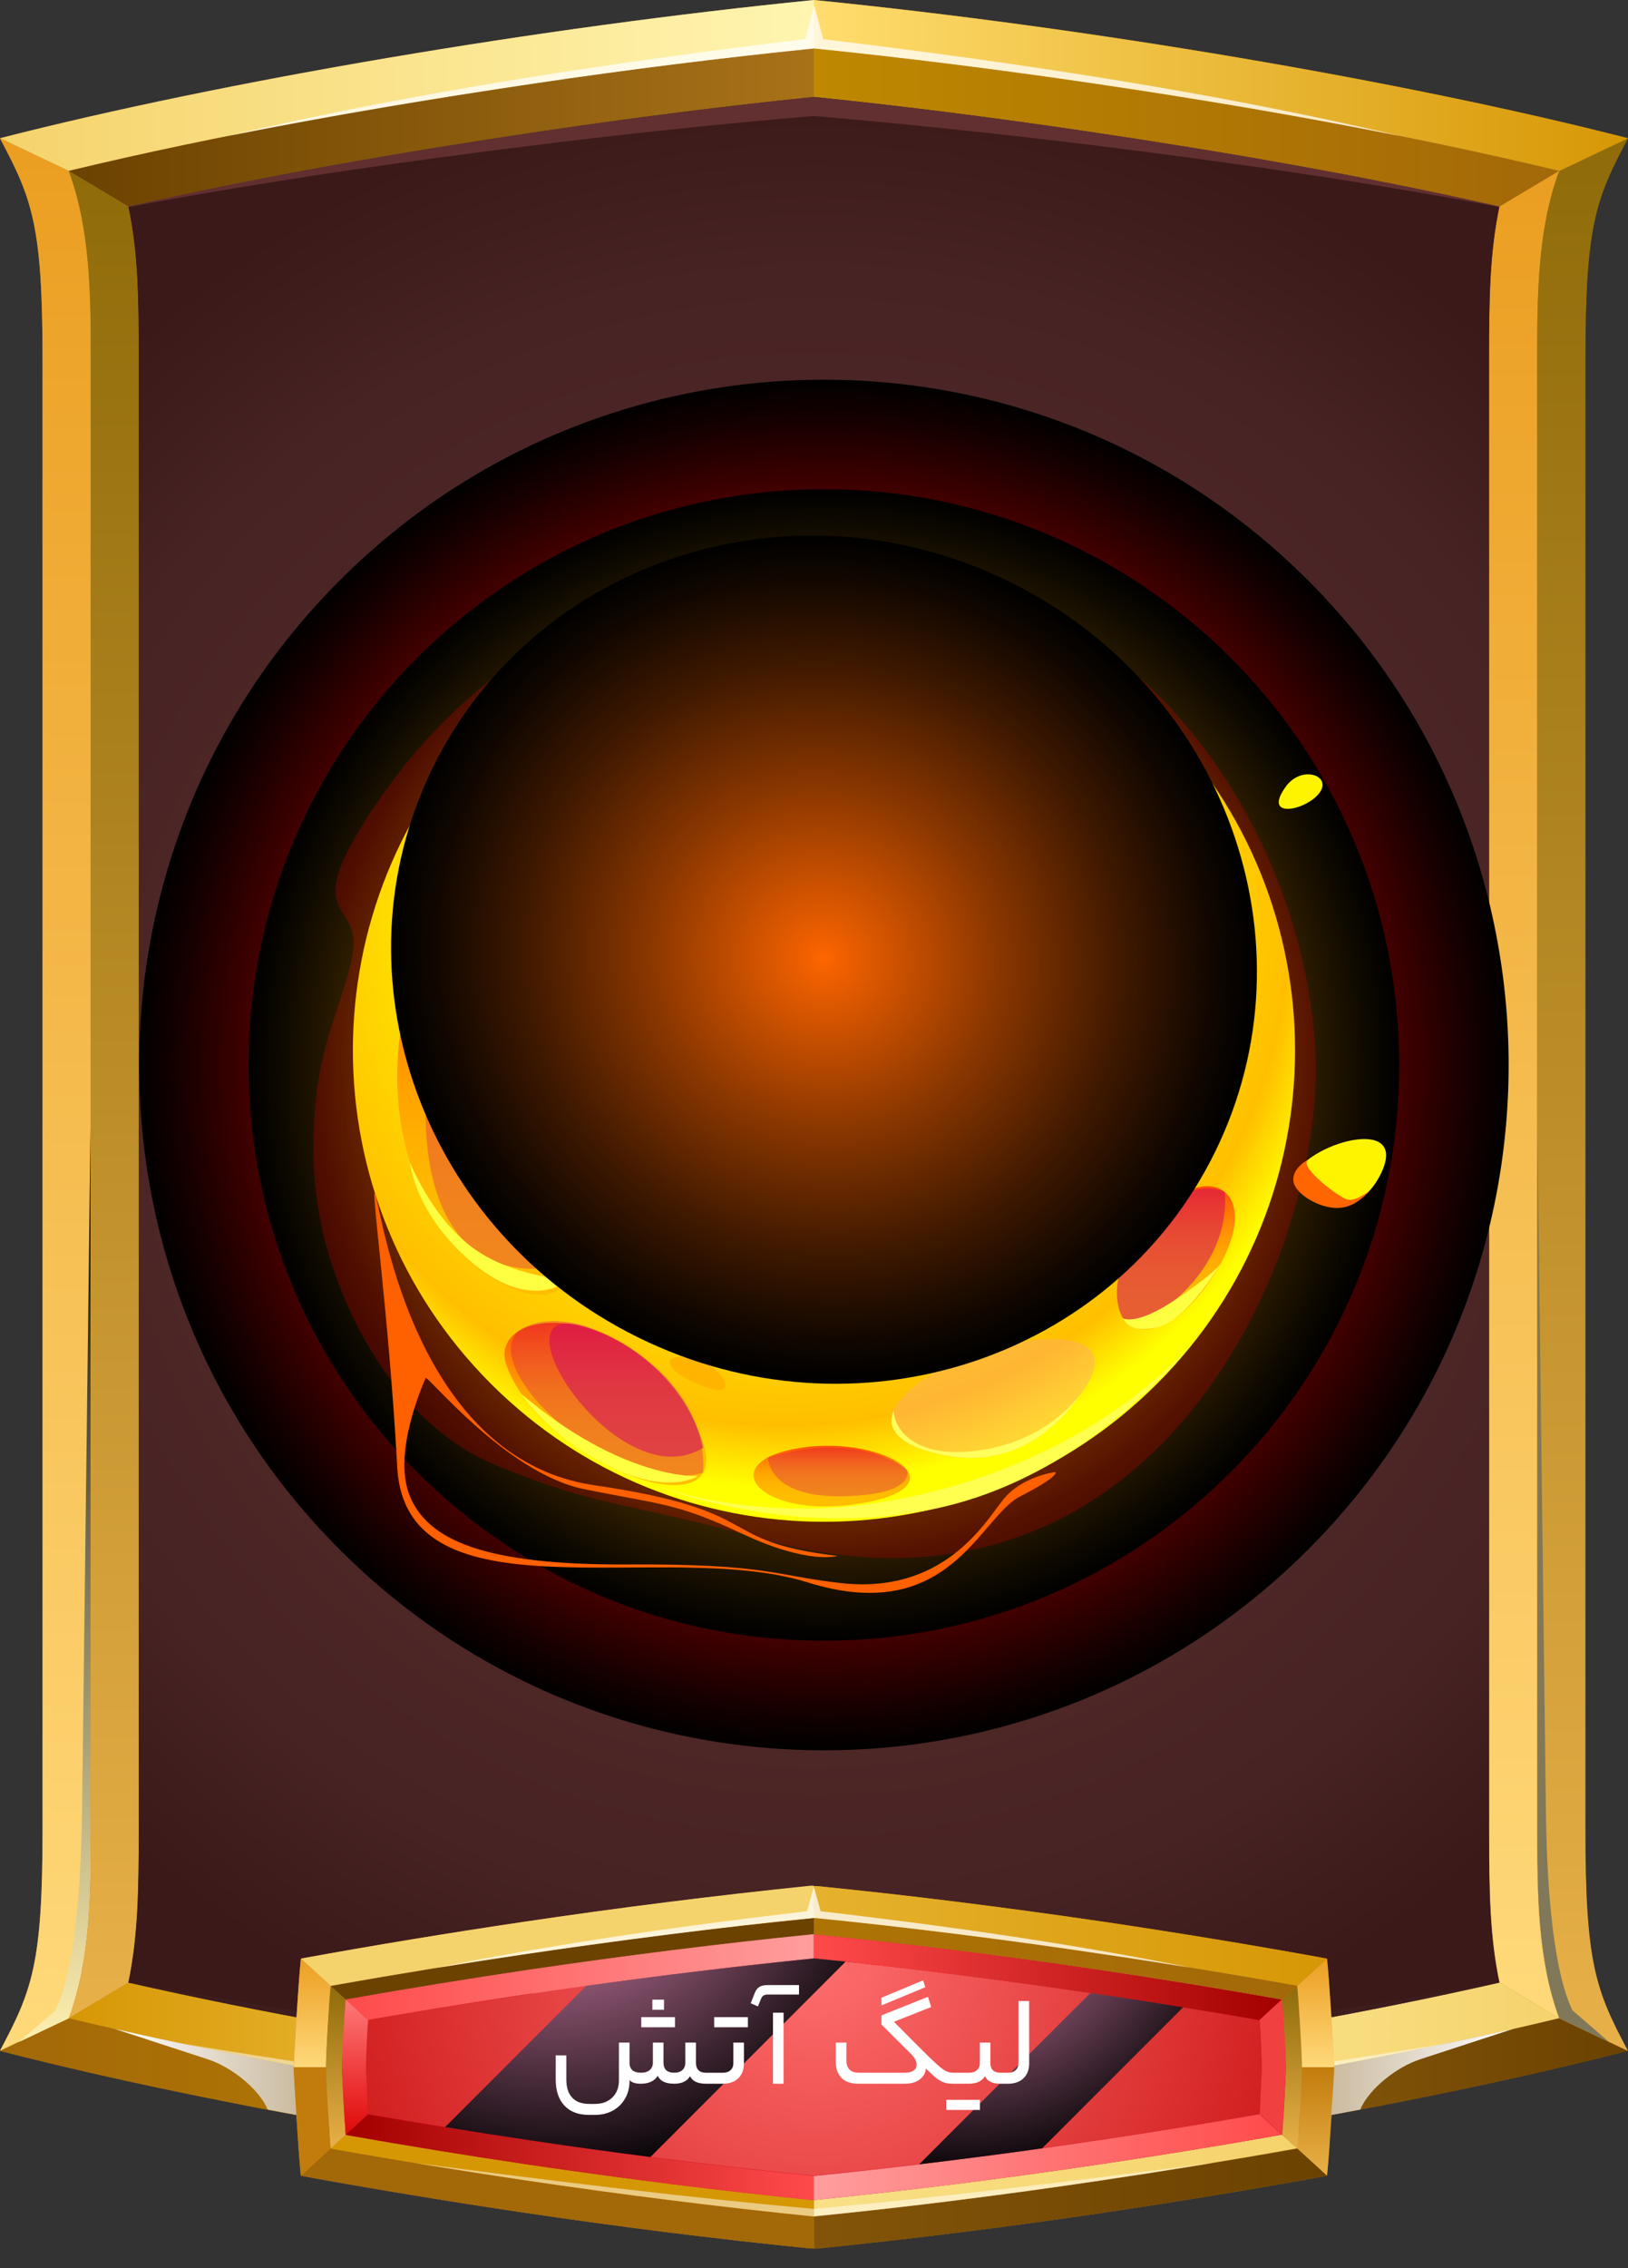<svg width="51" height="71" viewBox="0 0 51 71" fill="none" xmlns="http://www.w3.org/2000/svg">
<rect x="0" y="0" width="51" height="71" fill="#333333" stroke="none"/>
<g clip-path="url(#clip0_745_9560)">
<g clip-path="url(#clip1_745_9560)">
<path fill-rule="evenodd" clip-rule="evenodd" d="M4.022 6.467C4.326 7.889 4.347 9.318 4.347 11.242V57.284C4.347 59.208 4.32 60.637 4.022 62.059C8.288 63.027 12.656 63.779 16.949 64.415C19.787 64.835 22.638 65.201 25.496 65.492C28.353 65.201 31.204 64.835 34.042 64.415C38.335 63.779 42.703 63.027 46.97 62.059C46.665 60.637 46.645 59.208 46.645 57.284V11.242C46.645 9.318 46.672 7.889 46.97 6.467C42.703 5.499 38.335 4.747 34.042 4.111C31.204 3.691 28.353 3.325 25.496 3.034C22.638 3.325 19.787 3.691 16.949 4.111C12.656 4.747 8.288 5.499 4.022 6.467ZM-0.001 4.327C7.001 2.533 16.929 0.853 25.496 0C34.062 0.853 43.997 2.533 50.992 4.327C49.983 6.223 49.658 7.056 49.658 11.235V57.284C49.658 61.469 49.983 62.303 50.992 64.192C43.99 65.993 34.056 67.666 25.496 68.519C16.929 67.666 6.995 65.987 -0.001 64.192C1.008 62.296 1.333 61.463 1.333 57.284V11.242C1.333 7.056 1.008 6.223 -0.001 4.334V4.327Z" fill="#BA7D24"/>
<path fill-rule="evenodd" clip-rule="evenodd" d="M2.153 5.35C6.94 4.199 11.884 3.332 16.733 2.614C19.645 2.181 22.57 1.815 25.502 1.517V0C16.929 0.853 7.001 2.533 -0.001 4.327L2.153 5.35Z" fill="url(#paint0_linear_745_9560)"/>
<path fill-rule="evenodd" clip-rule="evenodd" d="M16.733 2.614C11.884 3.332 6.947 4.199 2.152 5.35L4.021 6.467C8.288 5.499 12.656 4.747 16.949 4.111C19.787 3.691 22.638 3.325 25.495 3.034V1.517C22.563 1.815 19.638 2.187 16.726 2.614H16.733Z" fill="url(#paint1_linear_745_9560)"/>
<path fill-rule="evenodd" clip-rule="evenodd" d="M25.496 1.517C28.428 1.815 31.354 2.187 34.266 2.614C39.115 3.332 44.051 4.199 48.846 5.35L50.999 4.327C43.997 2.533 34.063 0.853 25.496 0V1.517Z" fill="url(#paint2_linear_745_9560)"/>
<path fill-rule="evenodd" clip-rule="evenodd" d="M34.266 2.614C31.354 2.18 28.428 1.815 25.496 1.517V3.034C28.354 3.325 31.205 3.691 34.042 4.111C38.336 4.747 42.704 5.499 46.97 6.467L48.839 5.35C44.051 4.199 39.108 3.332 34.259 2.614H34.266Z" fill="url(#paint3_linear_745_9560)"/>
<path fill-rule="evenodd" clip-rule="evenodd" d="M46.976 6.467C46.672 7.889 46.651 9.318 46.651 11.242V57.284C46.651 59.208 46.678 60.636 46.976 62.059L48.846 63.176C48.161 61.348 48.155 59.214 48.155 57.284V11.242C48.155 9.318 48.155 7.178 48.846 5.35L46.976 6.467Z" fill="url(#paint4_linear_745_9560)"/>
<path fill-rule="evenodd" clip-rule="evenodd" d="M48.846 5.35C48.162 7.178 48.155 9.311 48.155 11.241V57.284C48.155 59.208 48.155 61.347 48.846 63.176L50.999 64.198C49.99 62.302 49.665 61.469 49.665 57.291V11.241C49.665 7.056 49.99 6.223 50.999 4.334L48.846 5.357V5.35Z" fill="url(#paint5_linear_745_9560)"/>
<path fill-rule="evenodd" clip-rule="evenodd" d="M2.843 11.241C2.843 9.318 2.843 7.178 2.153 5.35L-0.001 4.327C1.008 6.223 1.333 7.056 1.333 11.235V57.284C1.333 61.469 1.008 62.302 -0.001 64.192L2.153 63.169C2.837 61.341 2.843 59.208 2.843 57.278V11.241Z" fill="url(#paint6_linear_745_9560)"/>
<path fill-rule="evenodd" clip-rule="evenodd" d="M2.152 5.35C2.836 7.178 2.843 9.311 2.843 11.242V57.284C2.843 59.208 2.843 61.348 2.152 63.176L4.021 62.059C4.326 60.636 4.346 59.208 4.346 57.284V11.242C4.346 9.318 4.319 7.889 4.021 6.467L2.152 5.35Z" fill="url(#paint7_linear_745_9560)"/>
<path fill-rule="evenodd" clip-rule="evenodd" d="M16.949 64.415C12.656 63.779 8.288 63.027 4.021 62.059L2.152 63.176C6.94 64.327 11.884 65.194 16.733 65.912C19.644 66.345 22.57 66.711 25.502 67.009V65.492C22.644 65.201 19.793 64.835 16.956 64.415H16.949Z" fill="url(#paint8_linear_745_9560)"/>
<path fill-rule="evenodd" clip-rule="evenodd" d="M16.733 65.912C11.884 65.194 6.947 64.327 2.153 63.176L-0.001 64.199C7.001 66 16.929 67.673 25.496 68.526V67.009C22.563 66.711 19.638 66.339 16.726 65.912H16.733Z" fill="url(#paint9_linear_745_9560)"/>
<path fill-rule="evenodd" clip-rule="evenodd" d="M25.496 65.492V67.009C28.428 66.711 31.354 66.338 34.266 65.912C39.115 65.194 44.051 64.327 48.846 63.176L46.977 62.059C42.711 63.027 38.343 63.779 34.049 64.415C31.212 64.835 28.361 65.201 25.503 65.492H25.496Z" fill="url(#paint10_linear_745_9560)"/>
<path fill-rule="evenodd" clip-rule="evenodd" d="M34.266 65.912C31.354 66.345 28.428 66.711 25.496 67.009V68.526C34.063 67.673 43.997 65.993 50.993 64.199L48.839 63.176C44.051 64.327 39.108 65.194 34.259 65.912H34.266Z" fill="url(#paint11_linear_745_9560)"/>
<path fill-rule="evenodd" clip-rule="evenodd" d="M25.495 65.492C28.353 65.201 31.204 64.835 34.042 64.415C38.335 63.779 42.703 63.027 46.97 62.059C46.665 60.637 46.645 59.208 46.645 57.285V11.242C46.645 9.318 46.672 7.889 46.97 6.467C42.703 5.499 38.335 4.747 34.042 4.111C31.204 3.691 28.353 3.325 25.495 3.034C22.638 3.325 19.787 3.691 16.949 4.111C12.656 4.747 8.288 5.499 4.021 6.467C4.326 7.889 4.347 9.318 4.347 11.242V57.285C4.347 59.208 4.319 60.637 4.021 62.059C8.288 63.027 12.656 63.779 16.949 64.415C19.787 64.835 22.638 65.201 25.495 65.492Z" fill="url(#paint12_radial_745_9560)"/>
<g style="mix-blend-mode:screen" opacity="0.5">
<path fill-rule="evenodd" clip-rule="evenodd" d="M34.069 4.524C38.356 5.052 42.71 5.675 46.97 6.481V6.467C42.703 5.499 38.342 4.747 34.042 4.111C31.204 3.691 28.353 3.325 25.495 3.034C22.638 3.325 19.787 3.691 16.949 4.111C12.656 4.747 8.288 5.499 4.021 6.467V6.481C8.281 5.682 12.636 5.052 16.922 4.524C19.773 4.172 22.631 3.867 25.495 3.63C28.36 3.874 31.218 4.178 34.069 4.524Z" fill="#874645"/>
</g>
<g style="mix-blend-mode:color-burn" opacity="0.2">
<path fill-rule="evenodd" clip-rule="evenodd" d="M34.069 63.996C38.356 63.468 42.71 62.844 46.97 62.039V62.052C42.703 63.02 38.342 63.772 34.042 64.409C31.204 64.829 28.353 65.194 25.495 65.486C22.638 65.194 19.787 64.829 16.949 64.409C12.656 63.772 8.288 63.02 4.021 62.052V62.039C8.281 62.838 12.636 63.468 16.922 63.996C19.773 64.348 22.631 64.653 25.495 64.89C28.36 64.646 31.218 64.341 34.069 63.996Z" fill="#482F2E"/>
</g>
<g style="mix-blend-mode:screen" opacity="0.75">
<path fill-rule="evenodd" clip-rule="evenodd" d="M25.218 1.226C19.326 1.937 13.042 2.864 7.137 4.259C10.326 3.623 13.55 3.088 16.733 2.614C19.645 2.18 22.57 1.815 25.502 1.517C28.435 1.815 31.36 2.187 34.272 2.614C37.455 3.081 40.672 3.623 43.868 4.259C37.963 2.864 31.678 1.937 25.787 1.226C25.692 0.873 25.604 0.521 25.509 0.169C25.414 0.521 25.326 0.873 25.232 1.226H25.218Z" fill="white"/>
</g>
<g style="mix-blend-mode:screen" opacity="0.5">
<path fill-rule="evenodd" clip-rule="evenodd" d="M25.496 66.508C19.212 66 11.979 65.004 5.546 63.941C9.257 64.727 13.015 65.363 16.727 65.912C19.639 66.345 22.564 66.711 25.496 67.009C28.428 66.711 31.354 66.338 34.266 65.912C37.977 65.363 41.736 64.727 45.447 63.941C39.013 65.011 31.787 66.007 25.496 66.508Z" fill="white"/>
</g>
<path style="mix-blend-mode:screen" fill-rule="evenodd" clip-rule="evenodd" d="M2.572 56.553C2.545 59.235 2.322 61.72 1.739 62.926L0.588 63.921L2.145 63.183C2.829 61.355 2.836 59.221 2.836 57.291V35.289L2.572 56.553Z" fill="url(#paint13_linear_745_9560)"/>
<path style="mix-blend-mode:screen" fill-rule="evenodd" clip-rule="evenodd" d="M48.426 56.553C48.453 59.235 48.677 61.72 49.259 62.926L50.41 63.921L48.853 63.183C48.169 61.355 48.162 59.221 48.162 57.291V35.289L48.426 56.553Z" fill="url(#paint14_linear_745_9560)"/>
<path fill-rule="evenodd" clip-rule="evenodd" d="M9.426 61.307C11.728 60.887 14.044 60.508 16.36 60.163C19.36 59.722 22.374 59.336 25.394 59.038H25.597C28.617 59.343 31.631 59.722 34.631 60.163C36.947 60.508 39.263 60.887 41.566 61.307C41.647 62.072 41.789 64.497 41.789 64.707C41.789 64.916 41.647 67.341 41.566 68.106C39.263 68.526 36.947 68.905 34.631 69.251C31.631 69.698 28.617 70.077 25.597 70.381H25.394C22.374 70.077 19.36 69.698 16.36 69.251C14.044 68.905 11.728 68.526 9.426 68.106C9.344 67.341 9.202 64.916 9.202 64.707C9.202 64.497 9.344 62.072 9.426 61.307Z" fill="#BA7D24"/>
<path fill-rule="evenodd" clip-rule="evenodd" d="M40.164 66.82C40.164 66.752 40.178 66.684 40.178 66.616C40.218 66.108 40.273 65.221 40.279 64.713C40.273 64.199 40.212 63.305 40.178 62.797C40.178 62.729 40.164 62.661 40.164 62.594C38.255 62.255 36.331 61.944 34.408 61.659C31.449 61.219 28.476 60.847 25.496 60.549C22.517 60.847 19.544 61.226 16.584 61.659C14.661 61.944 12.745 62.255 10.828 62.594C10.828 62.661 10.815 62.729 10.815 62.797C10.774 63.305 10.72 64.192 10.713 64.707C10.72 65.221 10.781 66.115 10.815 66.623C10.815 66.691 10.828 66.758 10.828 66.826C12.738 67.165 14.661 67.476 16.584 67.761C19.544 68.201 22.517 68.573 25.496 68.871C28.476 68.573 31.449 68.194 34.408 67.761C36.331 67.476 38.248 67.165 40.164 66.826V66.82Z" fill="#CE0921"/>
<path fill-rule="evenodd" clip-rule="evenodd" d="M25.495 61.3C22.55 61.598 19.617 61.971 16.692 62.404C14.972 62.661 13.252 62.932 11.532 63.23C11.498 63.596 11.471 64.334 11.464 64.7C11.471 65.066 11.505 65.811 11.532 66.176C13.245 66.474 14.965 66.752 16.692 67.002C19.617 67.436 22.556 67.808 25.495 68.106C28.441 67.808 31.374 67.436 34.299 67.002C36.019 66.745 37.739 66.474 39.459 66.176C39.493 65.811 39.52 65.072 39.527 64.707C39.52 64.341 39.486 63.596 39.459 63.23C37.746 62.932 36.026 62.655 34.299 62.404C31.374 61.971 28.441 61.598 25.495 61.3Z" fill="url(#paint15_radial_745_9560)"/>
<path fill-rule="evenodd" clip-rule="evenodd" d="M10.211 64.7C10.218 64.199 10.279 63.264 10.313 62.756C10.326 62.56 10.34 62.357 10.36 62.16L9.426 61.307C9.344 62.072 9.202 64.497 9.202 64.707H10.211V64.7Z" fill="url(#paint16_linear_745_9560)"/>
<path fill-rule="evenodd" clip-rule="evenodd" d="M10.36 62.16C12.405 61.795 14.457 61.463 16.509 61.158C19.496 60.718 22.496 60.339 25.496 60.034V59.025H25.394C22.374 59.336 19.36 59.716 16.36 60.163C14.044 60.508 11.728 60.887 9.426 61.307L10.36 62.16Z" fill="url(#paint17_linear_745_9560)"/>
<path fill-rule="evenodd" clip-rule="evenodd" d="M25.496 60.034C28.503 60.332 31.496 60.711 34.483 61.158C36.535 61.463 38.586 61.794 40.632 62.16L41.566 61.307C39.264 60.887 36.948 60.508 34.632 60.163C31.631 59.722 28.618 59.336 25.598 59.038H25.496V60.041V60.034Z" fill="url(#paint18_linear_745_9560)"/>
<path fill-rule="evenodd" clip-rule="evenodd" d="M41.796 64.707H40.787C40.78 65.208 40.719 66.149 40.685 66.657C40.672 66.853 40.658 67.05 40.638 67.253L41.572 68.106C41.654 67.341 41.796 64.916 41.796 64.707Z" fill="url(#paint19_linear_745_9560)"/>
<path fill-rule="evenodd" clip-rule="evenodd" d="M40.638 67.253C38.593 67.619 36.541 67.95 34.489 68.255C31.503 68.695 28.503 69.075 25.503 69.379V70.388H25.605C28.625 70.077 31.638 69.698 34.638 69.251C36.954 68.905 39.27 68.526 41.573 68.106L40.638 67.253Z" fill="url(#paint20_linear_745_9560)"/>
<path fill-rule="evenodd" clip-rule="evenodd" d="M25.496 70.388V69.379C22.489 69.081 19.496 68.702 16.509 68.255C14.457 67.95 12.405 67.619 10.36 67.253L9.426 68.106C11.728 68.526 14.044 68.905 16.36 69.251C19.36 69.698 22.374 70.077 25.394 70.382H25.496V70.388Z" fill="url(#paint21_linear_745_9560)"/>
<path fill-rule="evenodd" clip-rule="evenodd" d="M16.584 61.659C19.543 61.219 22.516 60.846 25.496 60.548V60.041C22.489 60.339 19.496 60.718 16.509 61.165C14.457 61.469 12.405 61.801 10.36 62.167L10.834 62.594C12.744 62.255 14.667 61.944 16.591 61.659H16.584Z" fill="url(#paint22_linear_745_9560)"/>
<path fill-rule="evenodd" clip-rule="evenodd" d="M25.496 60.542C28.476 60.84 31.449 61.219 34.408 61.652C36.331 61.937 38.248 62.248 40.164 62.587L40.638 62.16C38.593 61.794 36.541 61.463 34.489 61.158C31.503 60.718 28.503 60.338 25.503 60.034V60.542H25.496Z" fill="url(#paint23_linear_745_9560)"/>
<path fill-rule="evenodd" clip-rule="evenodd" d="M40.205 63.041C40.239 63.474 40.279 64.28 40.286 64.713C40.286 64.788 40.286 64.862 40.279 64.944C40.259 65.377 40.218 66.19 40.184 66.623C40.184 66.691 40.171 66.758 40.171 66.826L40.212 66.86L40.645 67.253C40.658 67.097 40.672 66.934 40.679 66.779V66.664C40.726 66.203 40.773 65.316 40.787 64.856C40.787 64.808 40.787 64.761 40.787 64.72C40.78 64.273 40.733 63.413 40.699 62.959C40.699 62.892 40.685 62.831 40.685 62.763V62.729C40.672 62.539 40.652 62.357 40.638 62.167L40.164 62.594C40.164 62.661 40.178 62.729 40.178 62.797C40.178 62.878 40.191 62.959 40.198 63.041H40.205Z" fill="url(#paint24_linear_745_9560)"/>
<path fill-rule="evenodd" clip-rule="evenodd" d="M40.164 66.819C38.255 67.158 36.331 67.469 34.408 67.754C31.449 68.194 28.476 68.567 25.496 68.865V69.372C28.503 69.074 31.496 68.695 34.483 68.248C36.535 67.944 38.586 67.612 40.632 67.246L40.198 66.853L40.157 66.819H40.164Z" fill="url(#paint25_linear_745_9560)"/>
<path fill-rule="evenodd" clip-rule="evenodd" d="M25.496 68.871C22.516 68.573 19.543 68.194 16.584 67.761C14.661 67.476 12.744 67.165 10.828 66.826L10.787 66.86L10.354 67.253C12.399 67.618 14.451 67.95 16.503 68.255C19.489 68.695 22.489 69.075 25.489 69.379V68.871H25.496Z" fill="url(#paint26_linear_745_9560)"/>
<path fill-rule="evenodd" clip-rule="evenodd" d="M10.794 63.041C10.76 63.474 10.72 64.28 10.713 64.713C10.713 64.788 10.713 64.862 10.72 64.944C10.74 65.377 10.781 66.19 10.815 66.623C10.815 66.691 10.828 66.758 10.828 66.826L10.787 66.86L10.354 67.253C10.341 67.097 10.327 66.934 10.32 66.779V66.664C10.273 66.203 10.226 65.316 10.212 64.856C10.212 64.808 10.212 64.761 10.212 64.72C10.219 64.273 10.266 63.413 10.3 62.959C10.3 62.892 10.313 62.831 10.313 62.763V62.729C10.327 62.539 10.347 62.357 10.361 62.167L10.835 62.594C10.835 62.661 10.821 62.729 10.821 62.797C10.821 62.878 10.808 62.959 10.801 63.041H10.794Z" fill="url(#paint27_linear_745_9560)"/>
<g style="mix-blend-mode:screen" opacity="0.75">
<path fill-rule="evenodd" clip-rule="evenodd" d="M25.496 60.034C26.458 60.129 27.413 60.23 28.374 60.345C30.413 60.582 32.451 60.853 34.483 61.158C35.424 61.293 36.358 61.442 37.293 61.591C33.453 60.812 29.471 60.264 25.706 59.824C25.638 59.566 25.564 59.316 25.496 59.059C25.428 59.316 25.354 59.566 25.286 59.824C21.514 60.264 17.539 60.819 13.699 61.591C14.634 61.442 15.575 61.293 16.51 61.158C18.541 60.86 20.58 60.589 22.618 60.345C23.573 60.23 24.534 60.129 25.496 60.034Z" fill="white"/>
</g>
<path style="mix-blend-mode:multiply" fill-rule="evenodd" clip-rule="evenodd" d="M6.5 64.456C7.231 64.693 8.091 65.357 8.389 66.034C8.694 66.088 8.992 66.149 9.297 66.203C9.243 65.492 9.202 64.815 9.202 64.7C9.202 64.693 9.202 64.673 9.202 64.659C7.319 64.307 5.45 63.928 3.595 63.508L6.5 64.456Z" fill="url(#paint28_linear_745_9560)"/>
<path style="mix-blend-mode:multiply" fill-rule="evenodd" clip-rule="evenodd" d="M44.498 64.456C43.767 64.693 42.907 65.357 42.609 66.034C42.304 66.088 42.006 66.149 41.701 66.203C41.755 65.492 41.796 64.815 41.796 64.7C41.796 64.693 41.796 64.673 41.796 64.659C43.672 64.307 45.548 63.928 47.403 63.508L44.498 64.456Z" fill="url(#paint29_linear_745_9560)"/>
<path fill-rule="evenodd" clip-rule="evenodd" d="M16.693 62.404C19.618 61.971 22.55 61.598 25.496 61.3V60.542C22.517 60.84 19.544 61.219 16.584 61.652C14.661 61.937 12.745 62.248 10.828 62.587L11.106 62.837L11.451 63.156L11.532 63.23L11.709 63.196C12 63.149 12.291 63.095 12.582 63.047C13.95 62.817 15.318 62.6 16.686 62.397L16.693 62.404Z" fill="url(#paint30_linear_745_9560)"/>
<path fill-rule="evenodd" clip-rule="evenodd" d="M25.496 61.3C28.442 61.598 31.374 61.971 34.3 62.404C35.668 62.607 37.035 62.824 38.404 63.054C38.695 63.102 38.986 63.156 39.277 63.203C39.338 63.217 39.399 63.224 39.453 63.237L39.534 63.163L39.88 62.844L40.157 62.594C38.248 62.255 36.325 61.944 34.401 61.659C31.442 61.219 28.469 60.847 25.489 60.549V61.307L25.496 61.3Z" fill="url(#paint31_linear_745_9560)"/>
<path fill-rule="evenodd" clip-rule="evenodd" d="M11.465 64.7C11.471 64.334 11.505 63.596 11.532 63.23L11.451 63.156L11.106 62.837L10.828 62.587C10.828 62.655 10.815 62.722 10.815 62.79C10.815 62.871 10.801 62.953 10.794 63.034C10.76 63.461 10.72 64.266 10.713 64.693C10.713 64.774 10.713 64.856 10.72 64.93C10.74 65.363 10.781 66.176 10.815 66.609C10.815 66.677 10.828 66.745 10.828 66.813L11.532 66.169C11.512 65.925 11.492 65.302 11.478 65.059C11.471 64.937 11.465 64.808 11.465 64.686V64.7Z" fill="url(#paint32_linear_745_9560)"/>
<path fill-rule="evenodd" clip-rule="evenodd" d="M39.46 63.23C39.494 63.596 39.521 64.341 39.528 64.707C39.528 64.828 39.521 64.95 39.514 65.065C39.501 65.309 39.48 65.932 39.46 66.176L40.164 66.819C40.164 66.752 40.178 66.684 40.178 66.616C40.212 66.183 40.252 65.37 40.273 64.937C40.273 64.862 40.273 64.788 40.279 64.707C40.273 64.273 40.232 63.467 40.198 63.034C40.198 62.953 40.185 62.871 40.178 62.79C40.178 62.722 40.164 62.648 40.164 62.58L39.887 62.831L39.541 63.149L39.46 63.223V63.23Z" fill="url(#paint33_linear_745_9560)"/>
<path fill-rule="evenodd" clip-rule="evenodd" d="M16.693 67.009C19.618 67.442 22.55 67.815 25.496 68.113V68.871C22.517 68.573 19.544 68.194 16.584 67.761C14.661 67.476 12.745 67.165 10.828 66.826L11.106 66.576L11.451 66.257L11.532 66.183L11.709 66.217C12 66.264 12.291 66.318 12.582 66.366C13.95 66.596 15.318 66.813 16.686 67.016L16.693 67.009Z" fill="url(#paint34_linear_745_9560)"/>
<path fill-rule="evenodd" clip-rule="evenodd" d="M25.496 68.113C28.442 67.815 31.374 67.442 34.3 67.009C35.668 66.806 37.035 66.589 38.404 66.359C38.695 66.311 38.986 66.257 39.277 66.21C39.338 66.196 39.399 66.19 39.453 66.176L39.534 66.251L39.88 66.569L40.157 66.819C38.248 67.158 36.325 67.469 34.401 67.754C31.442 68.194 28.469 68.567 25.489 68.865V68.106L25.496 68.113Z" fill="url(#paint35_linear_745_9560)"/>
<path fill-rule="evenodd" clip-rule="evenodd" d="M10.211 64.713C10.218 65.214 10.279 66.149 10.313 66.657C10.326 66.853 10.34 67.05 10.36 67.253L9.426 68.106C9.344 67.341 9.202 64.916 9.202 64.707H10.211V64.713Z" fill="url(#paint36_linear_745_9560)"/>
<path fill-rule="evenodd" clip-rule="evenodd" d="M40.787 64.7C40.78 64.199 40.719 63.264 40.685 62.756C40.672 62.56 40.658 62.357 40.638 62.16L41.572 61.307C41.654 62.072 41.796 64.497 41.796 64.707H40.787V64.7Z" fill="url(#paint37_linear_745_9560)"/>
<g style="mix-blend-mode:screen" opacity="0.5">
<path fill-rule="evenodd" clip-rule="evenodd" d="M25.496 69.142C21.338 68.77 17.166 68.248 12.975 67.7C14.153 67.896 15.331 68.079 16.51 68.255C19.496 68.695 22.496 69.074 25.496 69.379C28.503 69.081 31.496 68.702 34.483 68.255C35.661 68.079 36.839 67.896 38.017 67.7C33.826 68.242 29.654 68.763 25.496 69.142Z" fill="white"/>
</g>
<path style="mix-blend-mode:screen" fill-rule="evenodd" clip-rule="evenodd" d="M18.358 62.167L13.942 66.582C14.857 66.731 15.778 66.874 16.699 67.009C17.924 67.192 19.15 67.361 20.376 67.517L26.491 61.402C26.159 61.368 25.834 61.334 25.502 61.3C23.119 61.544 20.735 61.828 18.358 62.16V62.167Z" fill="url(#paint38_radial_745_9560)"/>
<path style="mix-blend-mode:screen" fill-rule="evenodd" clip-rule="evenodd" d="M34.157 62.384L28.794 67.747C30.081 67.591 31.36 67.429 32.647 67.246L37.063 62.831C36.148 62.682 35.227 62.539 34.306 62.404L34.157 62.384Z" fill="url(#paint39_radial_745_9560)"/>
<path fill-rule="evenodd" clip-rule="evenodd" d="M19.108 19.487C20.551 18.978 21.555 15.249 26.237 15.069C30.916 14.889 30.831 17.63 31.705 18.833C32.579 20.037 33.06 17.803 35.228 19.26C38.213 21.264 37.543 23.652 37.858 24.24C38.173 24.825 37.595 24.268 37.595 24.268C37.595 24.268 37.976 22.761 36.95 21.039C35.925 19.319 34.295 19.035 32.48 19.416C30.665 19.797 31.876 16.175 28.706 15.578C25.538 14.979 22.723 16.824 21.906 17.622C21.088 18.421 19.105 19.487 19.105 19.487H19.108Z" fill="#FF6000"/>
<path style="mix-blend-mode:screen" d="M40.978 48.504C49.355 40.127 49.355 26.545 40.978 18.168C32.601 9.791 19.019 9.791 10.642 18.168C2.265 26.545 2.265 40.127 10.642 48.504C19.019 56.882 32.601 56.882 40.978 48.504Z" fill="url(#paint40_radial_745_9560)"/>
<path fill-rule="evenodd" clip-rule="evenodd" d="M11.053 34.068C11.089 31.838 11.632 28.455 11.361 27.746C11.091 27.038 10.284 27.114 13.008 22.946C15.73 18.779 14.453 19.971 16.858 19.973C19.263 19.975 19.938 18.324 22.698 17.49C25.458 16.656 28.882 17.056 31.668 18.627C34.454 20.198 34.855 21.721 39.209 23.776C43.564 25.83 41.946 27.607 41.432 30.826C40.918 34.046 41.384 33.347 40.747 35.761C40.11 38.176 39.333 41.678 36.712 44.191C34.092 46.705 35.028 45.563 31.329 46.987C27.631 48.411 27.468 49.013 25.522 48.558C23.577 48.1 20.099 46.489 20.099 46.489C20.099 46.489 24.963 48.567 26.757 48.432C28.55 48.297 30.718 46.729 30.173 46.84C29.628 46.951 31.685 46.141 32.978 45.783C34.274 45.426 33.627 46.203 34.39 45.897C35.153 45.592 37.842 43.663 38.987 40.403C40.131 37.143 40.588 32.772 41.223 30.042C41.858 27.313 38.93 26.206 36.129 23.423C33.329 20.639 30.855 19.528 31.668 19.328C32.481 19.13 27.825 16.658 23.949 17.348C20.073 18.037 21.172 18.71 20.398 19.736C19.623 20.76 17.379 21.657 16.211 21.269C15.043 20.88 12.71 23.878 12.262 27.318C11.814 30.758 11.056 34.075 11.056 34.075L11.053 34.068Z" fill="#FFFF00"/>
<path style="mix-blend-mode:screen" d="M25.811 51.358C35.764 51.358 43.834 43.289 43.834 33.336C43.834 23.382 35.764 15.313 25.811 15.313C15.857 15.313 7.788 23.382 7.788 33.336C7.788 43.289 15.857 51.358 25.811 51.358Z" fill="url(#paint41_radial_745_9560)"/>
<path style="mix-blend-mode:screen" opacity="0.3" fill-rule="evenodd" clip-rule="evenodd" d="M23.92 48.191C19.416 46.944 18.862 47.231 15.505 45.852C12.148 44.473 9.944 40.052 9.828 36.444C9.712 32.838 10.78 31.547 11.055 29.796C11.33 28.045 9.039 28.941 12.214 24.56C15.389 20.181 21.826 16.258 29.201 17.848C36.577 19.435 40.841 26.521 41.206 32.838C41.571 39.157 36.245 51.6 23.923 48.188L23.92 48.191Z" fill="url(#paint42_radial_745_9560)"/>
<path d="M36.248 43.312C42.011 37.549 42.011 28.204 36.248 22.441C30.484 16.678 21.14 16.678 15.377 22.441C9.614 28.204 9.614 37.549 15.377 43.312C21.14 49.075 30.484 49.075 36.248 43.312Z" fill="url(#paint43_radial_745_9560)"/>
<path fill-rule="evenodd" clip-rule="evenodd" d="M15.881 42.782C15.145 40.832 19.98 40.507 21.897 44.817C23.385 48.164 17.083 45.956 15.881 42.782Z" fill="url(#paint44_linear_745_9560)"/>
<path fill-rule="evenodd" clip-rule="evenodd" d="M25.157 45.309C22.276 45.707 23.722 47.598 26.953 47.06C30.185 46.522 27.761 44.949 25.157 45.309Z" fill="url(#paint45_linear_745_9560)"/>
<path fill-rule="evenodd" clip-rule="evenodd" d="M35.756 38.545C33.83 41.159 35.827 43.068 37.874 40.138C39.921 37.207 37.678 35.937 35.756 38.545Z" fill="url(#paint46_linear_745_9560)"/>
<path fill-rule="evenodd" clip-rule="evenodd" d="M28.431 36.858C24.088 40.891 28.955 43.682 34.117 38.972C39.28 34.262 31.923 33.612 28.431 36.858Z" fill="url(#paint47_linear_745_9560)"/>
<path fill-rule="evenodd" clip-rule="evenodd" d="M13.489 29.601C15.268 27.374 18.324 33.84 18.059 39.211C17.929 41.855 14.339 40.234 13.069 37.036C11.799 33.837 12.733 30.544 13.489 29.599V29.601Z" fill="url(#paint48_linear_745_9560)"/>
<path fill-rule="evenodd" clip-rule="evenodd" d="M19.016 38.176C17.659 40.069 20.011 42.161 20.594 40.687C21.215 39.111 19.661 37.278 19.016 38.176Z" fill="url(#paint49_linear_745_9560)"/>
<path fill-rule="evenodd" clip-rule="evenodd" d="M35.707 24.325C31.98 23.716 27.067 27.955 27.626 32.719C27.92 35.219 33.93 35.171 37.053 31.776C40.176 28.381 36.911 24.522 35.707 24.325Z" fill="url(#paint50_linear_745_9560)"/>
<path fill-rule="evenodd" clip-rule="evenodd" d="M22.833 19.423C21.007 21.359 24.378 21.293 25.129 20.125C25.878 18.957 23.919 18.272 22.833 19.423Z" fill="url(#paint51_linear_745_9560)"/>
<path fill-rule="evenodd" clip-rule="evenodd" d="M27.087 19.423C26.64 19.663 26.907 20.286 27.76 19.89C28.613 19.494 27.895 18.99 27.087 19.423Z" fill="url(#paint52_linear_745_9560)"/>
<g style="mix-blend-mode:multiply" opacity="0.3">
<path fill-rule="evenodd" clip-rule="evenodd" d="M27.028 38.652C25.965 40.211 30.364 41.163 33.506 37.939C36.648 34.714 30.649 33.34 27.028 38.652Z" fill="#CF0065"/>
</g>
<g style="mix-blend-mode:multiply" opacity="0.3">
<path fill-rule="evenodd" clip-rule="evenodd" d="M30.007 26.919C24.186 33.515 31.651 36.294 36.141 32.03C40.81 27.597 35.141 21.103 30.007 26.919Z" fill="#CF0065"/>
</g>
<g style="mix-blend-mode:multiply" opacity="0.3">
<path fill-rule="evenodd" clip-rule="evenodd" d="M15.049 29.452C13.886 28.242 10.649 41.268 18.015 39.564C18.015 39.564 18.316 32.855 15.049 29.452Z" fill="#CF0065"/>
</g>
<g style="mix-blend-mode:multiply" opacity="0.3">
<path fill-rule="evenodd" clip-rule="evenodd" d="M16.23 41.675C14.981 42.9 19.232 46.837 22.018 46.103C22.018 46.103 22.35 43.966 19.893 42.296C17.436 40.625 16.228 41.675 16.228 41.675H16.23Z" fill="#CF0065"/>
</g>
<g style="mix-blend-mode:multiply" opacity="0.5">
<path fill-rule="evenodd" clip-rule="evenodd" d="M19.933 38.14C19.165 38.029 17.949 40.398 20.285 41.092C20.285 41.092 21.508 39.746 19.933 38.14Z" fill="#CF0065"/>
</g>
<g style="mix-blend-mode:multiply" opacity="0.3">
<path fill-rule="evenodd" clip-rule="evenodd" d="M24.06 45.62C24.06 45.62 24.036 46.88 26.393 46.835C28.751 46.79 28.407 46.008 28.407 46.008C28.407 46.008 27.002 44.755 24.06 45.62Z" fill="#CF0065"/>
</g>
<g style="mix-blend-mode:multiply" opacity="0.5">
<path fill-rule="evenodd" clip-rule="evenodd" d="M35.137 41.184C35.438 41.985 38.605 40.026 38.368 37.313C38.368 37.313 37.304 36.681 35.9 38.356C34.495 40.033 35.137 41.182 35.137 41.182V41.184Z" fill="#CF0065"/>
</g>
<g style="mix-blend-mode:multiply" opacity="0.5">
<path fill-rule="evenodd" clip-rule="evenodd" d="M22.777 20.894C22.069 20.809 24.372 19.25 25.045 19.43C25.718 19.61 24.682 21.124 22.777 20.894Z" fill="#CF0065"/>
</g>
<g style="mix-blend-mode:multiply" opacity="0.5">
<path fill-rule="evenodd" clip-rule="evenodd" d="M26.934 19.892C26.571 19.734 28 19.333 28.142 19.549C28.142 19.549 27.633 20.196 26.934 19.892Z" fill="#CF0065"/>
</g>
<g style="mix-blend-mode:multiply" opacity="0.5">
<path fill-rule="evenodd" clip-rule="evenodd" d="M31.038 25.917C34.092 23.628 34.72 30.317 32.519 32.876C30.32 35.434 27.681 33.013 27.946 30.542C28.209 28.071 31.038 25.917 31.038 25.917Z" fill="#CF0065"/>
</g>
<g style="mix-blend-mode:multiply" opacity="0.5">
<path fill-rule="evenodd" clip-rule="evenodd" d="M14.841 29.379C14.841 29.379 12.78 32.395 14.249 36.287C15.718 40.18 17.774 37.612 17.796 36.041C17.817 34.47 16.597 31.314 14.839 29.379H14.841Z" fill="#CF0065"/>
</g>
<g style="mix-blend-mode:multiply" opacity="0.5">
<path fill-rule="evenodd" clip-rule="evenodd" d="M29.195 36.373C31.884 34.29 32.1 38.661 29.316 39.614C26.532 40.566 25.874 38.946 29.195 36.373Z" fill="#CF0065"/>
</g>
<g style="mix-blend-mode:multiply" opacity="0.5">
<path fill-rule="evenodd" clip-rule="evenodd" d="M18.601 41.628C14.99 40.18 19.241 47.044 22.034 45.316C22.034 45.316 21.619 42.838 18.601 41.628Z" fill="#CF0065"/>
</g>
<path fill-rule="evenodd" clip-rule="evenodd" d="M27.372 41.093C26.084 40.626 27.747 40.424 29.796 40.093C31.846 39.759 33.044 38.548 33.388 38.711C33.731 38.875 31.353 42.531 27.372 41.093Z" fill="#FFFF42"/>
<path fill-rule="evenodd" clip-rule="evenodd" d="M35.188 41.267C35.188 41.267 35.589 41.514 36.833 40.675C38.074 39.836 38.235 39.562 38.235 39.562C38.235 39.562 37.183 41.338 36.252 41.549C35.321 41.763 35.191 41.265 35.191 41.265L35.188 41.267Z" fill="#FFFF42"/>
<path fill-rule="evenodd" clip-rule="evenodd" d="M29.135 34.236C29.135 34.236 29.985 34.579 32.549 33.942C35.112 33.305 37.301 31.492 37.301 31.492C37.301 31.492 35.534 33.707 32.807 34.219C30.08 34.731 29.135 34.238 29.135 34.238V34.236Z" fill="#FFFF42"/>
<path fill-rule="evenodd" clip-rule="evenodd" d="M12.842 36.389C12.842 36.389 12.993 38.036 14.844 39.564C16.694 41.092 17.827 40.062 17.827 40.062C17.827 40.062 16.017 39.972 14.766 39.026C13.515 38.081 12.842 36.389 12.842 36.389Z" fill="#FFFF42"/>
<path fill-rule="evenodd" clip-rule="evenodd" d="M16.344 43.644C16.344 43.644 17.19 44.978 19.08 45.899C20.971 46.821 21.852 46.205 21.852 46.205C21.852 46.205 19.516 46.333 16.344 43.644Z" fill="#FFFF42"/>
<g style="mix-blend-mode:multiply" opacity="0.5">
<path fill-rule="evenodd" clip-rule="evenodd" d="M28.99 24.972V24.977C28.876 25.408 28.618 25.913 28.147 26.5C26.258 28.853 21.608 30.14 22.932 26.368C22.939 26.344 22.982 26.221 23.06 26.031C24.607 22.158 26.573 22.03 28.144 22.939C28.351 23.058 29.338 23.66 28.99 24.972Z" fill="#FFAE65"/>
</g>
<g style="mix-blend-mode:multiply" opacity="0.5">
<path fill-rule="evenodd" clip-rule="evenodd" d="M22.297 23.806C21.852 24.943 18.824 26.663 19.53 24.612C19.53 24.612 19.532 24.607 19.535 24.6C19.57 24.498 19.615 24.387 19.67 24.266C20.293 22.887 21.954 22.655 22.295 23.264H22.297C22.375 23.406 22.383 23.586 22.297 23.806Z" fill="#FFAE65"/>
</g>
<g style="mix-blend-mode:multiply" opacity="0.5">
<path fill-rule="evenodd" clip-rule="evenodd" d="M26.961 32.186C26.944 32.541 26.906 32.901 26.852 33.255V33.273C26.326 36.569 24.212 39.497 21.852 37.394C20.77 36.427 20.384 35.133 20.398 33.856C20.398 33.856 20.398 33.849 20.4 33.835C20.426 32.034 21.248 30.274 22.035 29.523C22.935 28.665 27.136 28.504 26.961 32.186Z" fill="#FFAE65"/>
</g>
<g style="mix-blend-mode:multiply" opacity="0.5">
<path fill-rule="evenodd" clip-rule="evenodd" d="M28.99 24.972C29.006 23.982 28.279 22.212 26.033 22.947C24.28 23.52 23.372 25.285 23.06 26.031C24.607 22.158 26.573 22.03 28.144 22.939C28.35 23.058 29.338 23.66 28.99 24.972Z" fill="#CF0065"/>
</g>
<g style="mix-blend-mode:multiply" opacity="0.5">
<path fill-rule="evenodd" clip-rule="evenodd" d="M28.002 44.144C28.116 43.886 28.377 43.587 28.848 43.239C30.739 41.848 35.392 41.097 34.063 43.331C34.056 43.345 34.013 43.419 33.935 43.53C32.383 45.824 30.414 45.895 28.846 45.35C28.64 45.279 27.652 44.919 28.002 44.141V44.144Z" fill="#FFAE65"/>
</g>
<path fill-rule="evenodd" clip-rule="evenodd" d="M28.002 44.144C27.983 44.731 28.708 45.783 30.957 45.352C32.71 45.016 33.62 43.971 33.935 43.53C32.383 45.823 30.414 45.895 28.846 45.35C28.64 45.279 27.652 44.918 28.002 44.141V44.144Z" fill="#FFFF5E"/>
<g style="mix-blend-mode:multiply" opacity="0.5">
<path fill-rule="evenodd" clip-rule="evenodd" d="M22.295 23.264C22.255 23.23 21.774 22.847 20.893 23.2C20.026 23.548 19.587 24.484 19.535 24.6C19.571 24.498 19.616 24.387 19.67 24.266C20.293 22.887 21.954 22.655 22.295 23.264Z" fill="#CF0065"/>
</g>
<g style="mix-blend-mode:multiply" opacity="0.5">
<path fill-rule="evenodd" clip-rule="evenodd" d="M14.474 26.071C14.415 26.936 12.735 28.746 12.775 27.209C12.775 27.209 12.775 27.204 12.775 27.199C12.775 27.123 12.785 27.038 12.794 26.943C12.922 25.877 13.995 25.365 14.355 25.704C14.438 25.782 14.481 25.903 14.472 26.071H14.474Z" fill="#FFAE65"/>
</g>
<g style="mix-blend-mode:multiply" opacity="0.5">
<path fill-rule="evenodd" clip-rule="evenodd" d="M14.356 25.706C14.322 25.692 13.915 25.536 13.394 25.962C12.882 26.384 12.785 27.109 12.775 27.199C12.775 27.123 12.785 27.038 12.794 26.943C12.922 25.877 13.995 25.365 14.356 25.704V25.706Z" fill="#CF0065"/>
</g>
<g style="mix-blend-mode:multiply" opacity="0.5">
<path fill-rule="evenodd" clip-rule="evenodd" d="M26.96 32.186C26.943 32.541 26.905 32.901 26.851 33.255V33.273H26.846C26.87 33.117 27.045 31.823 26.626 30.869C26.176 29.852 23.873 28.521 22.359 29.506C20.916 30.447 20.442 33.546 20.399 33.835C20.425 32.034 21.248 30.274 22.034 29.523C22.934 28.665 27.135 28.504 26.96 32.186Z" fill="#CF0065"/>
</g>
<path fill-rule="evenodd" clip-rule="evenodd" d="M15.26 27.199C14.161 27.89 15.506 29.234 17.212 32.558C18.918 35.882 21.785 28.3 22.036 26.703C22.287 25.107 20.202 26.635 19.022 25.782C17.843 24.929 19.276 23.474 20.915 22.472C22.555 21.472 23.095 22.121 23.06 23.47C23.026 24.815 24.573 22.212 26.964 21.83C29.355 21.449 25.135 20.944 22.441 20.949C19.747 20.953 22.673 19.584 22.643 19.023C22.612 18.461 17.376 20.574 15.677 22.47C13.978 24.365 15.191 25.194 15.504 26.159C15.817 27.123 15.258 27.194 15.258 27.194L15.26 27.199Z" fill="#FFFF4F"/>
<path fill-rule="evenodd" clip-rule="evenodd" d="M25.097 38.694C24.81 38.062 27.101 34.949 27.222 34.451C27.343 33.953 29.324 34.823 30.17 34.802C31.015 34.778 25.457 39.488 25.097 38.697V38.694Z" fill="#FFFF4F"/>
<path fill-rule="evenodd" clip-rule="evenodd" d="M34.388 34.067C33.53 34.529 34.352 34.179 35.186 34.844C36.02 35.51 36.57 33.778 36.684 33.131C36.797 32.487 35.117 33.674 34.385 34.067H34.388Z" fill="#FFFF4F"/>
<path fill-rule="evenodd" clip-rule="evenodd" d="M15.971 22.7C15.659 24.185 18.755 23.986 20.191 22.7C21.627 21.413 20.383 20.485 20.399 20.02C20.416 19.554 16.331 20.994 15.971 22.7Z" fill="#FFFF86"/>
<path fill-rule="evenodd" clip-rule="evenodd" d="M19.079 45.899C19.079 45.899 23.273 48.285 29.407 46.641C35.541 44.994 37.893 41.35 37.893 41.35C37.893 41.35 34.576 46.198 29.134 47.257C23.692 48.316 19.079 45.899 19.079 45.899Z" fill="#FFFF4F"/>
<path fill-rule="evenodd" clip-rule="evenodd" d="M20.913 36.193C20.913 36.193 21.716 37.944 23.481 37.941C25.246 37.936 26.106 35.759 26.106 35.759C26.106 35.759 25.232 38.183 23.346 38.14C21.46 38.097 20.913 36.193 20.913 36.193Z" fill="#FFFF4F"/>
<path fill-rule="evenodd" clip-rule="evenodd" d="M19.175 40.801C19.175 40.801 19.883 41.194 20.163 41.09C20.442 40.986 20.682 40.398 20.682 40.398C20.682 40.398 20.589 41.135 20.028 41.185C19.466 41.234 19.175 40.801 19.175 40.801Z" fill="#FFFF4F"/>
<path fill-rule="evenodd" clip-rule="evenodd" d="M22.698 27.713C22.698 27.713 23.094 28.671 24.98 28.417C26.866 28.163 28.647 25.78 28.647 25.78C28.647 25.78 27.24 28.28 24.546 28.751C21.852 29.225 22.698 27.713 22.698 27.713Z" fill="#FFFF86"/>
<path fill-rule="evenodd" clip-rule="evenodd" d="M19.437 25.263C19.517 25.588 20.013 25.56 20.882 25.102C21.754 24.645 22.171 24.046 22.171 24.046C22.171 24.046 21.543 25.017 20.51 25.448C19.477 25.882 19.435 25.263 19.435 25.263H19.437Z" fill="#FFFF86"/>
<path fill-rule="evenodd" clip-rule="evenodd" d="M34.388 27.31C32.582 27.656 31.95 30.184 32.189 31.423C32.428 32.665 35.302 31.535 36.02 29.706C36.738 27.877 35.627 27.073 34.388 27.31Z" fill="#FFF400"/>
<path fill-rule="evenodd" clip-rule="evenodd" d="M40.585 36.724C40.223 37.368 42.286 38.652 43.239 36.778C44.191 34.904 41.149 35.721 40.585 36.724Z" fill="#FFF400"/>
<path fill-rule="evenodd" clip-rule="evenodd" d="M36.248 26.031C35.698 26.692 37.406 27.438 38.195 26.401C38.984 25.363 37.686 24.306 36.248 26.031Z" fill="#FFF400"/>
<path fill-rule="evenodd" clip-rule="evenodd" d="M32.265 29.841C32.191 31.423 33.437 31.757 34.196 31.423C34.954 31.091 35.819 30.113 35.819 30.113C35.819 30.113 34.733 32.032 32.975 32.217C31.218 32.402 32.262 29.841 32.262 29.841H32.265Z" fill="#FF6500"/>
<path fill-rule="evenodd" clip-rule="evenodd" d="M36.247 26.031C35.953 26.455 36.84 26.63 37.517 26.514C38.195 26.401 38.368 26.161 38.368 26.161C38.368 26.161 37.996 26.889 37.413 27.021C36.83 27.156 36.359 26.803 36.19 26.479C36.022 26.154 36.247 26.029 36.247 26.029V26.031Z" fill="#FF6500"/>
<path fill-rule="evenodd" clip-rule="evenodd" d="M40.962 36.314C40.71 36.548 41.973 37.508 42.229 37.553C42.485 37.598 42.897 37.278 42.897 37.278C42.897 37.278 42.492 37.804 41.904 37.813C41.317 37.825 40.547 37.356 40.516 36.956C40.485 36.555 40.962 36.311 40.962 36.311V36.314Z" fill="#FF6500"/>
<path fill-rule="evenodd" clip-rule="evenodd" d="M40.286 24.614C39.517 25.668 40.919 25.367 41.331 24.823C41.744 24.278 40.782 23.939 40.286 24.614Z" fill="#FFF400"/>
<path fill-rule="evenodd" clip-rule="evenodd" d="M15.806 28.111C15.325 28.27 15.171 29.289 15.95 29.942C16.73 30.596 17.047 27.704 15.806 28.111Z" fill="#FFB500"/>
<path fill-rule="evenodd" clip-rule="evenodd" d="M16.678 27.024C16.261 27.521 16.742 28.054 17.064 27.531C17.384 27.007 17.097 26.524 16.678 27.024Z" fill="#FFB500"/>
<path fill-rule="evenodd" clip-rule="evenodd" d="M19.007 29.324C18.151 30.632 19.097 30.99 19.677 30.836C20.258 30.682 21.068 28.654 21.186 28.547C21.305 28.44 19.864 28.009 19.007 29.324Z" fill="#FFB500"/>
<path fill-rule="evenodd" clip-rule="evenodd" d="M19.187 28.303C18.886 28.753 19.561 28.467 19.729 28.289C19.9 28.109 19.454 27.903 19.187 28.303Z" fill="#FFB500"/>
<path fill-rule="evenodd" clip-rule="evenodd" d="M20.138 36.958C20.349 36.245 21.032 37.183 21.169 37.766C21.396 38.728 19.904 37.749 20.138 36.958Z" fill="#FFB500"/>
<path fill-rule="evenodd" clip-rule="evenodd" d="M30.931 24.238C30.13 26.311 33.608 24.261 33.826 23.524C34.044 22.788 31.526 22.693 30.931 24.238Z" fill="#FFB500"/>
<path fill-rule="evenodd" clip-rule="evenodd" d="M31.299 22.252C30.472 23.119 30.945 23.515 32.033 22.553C33.12 21.589 31.822 21.702 31.299 22.252Z" fill="#FFB500"/>
<path fill-rule="evenodd" clip-rule="evenodd" d="M21.887 42.573C20.741 42.225 20.601 42.826 21.949 43.364C23.299 43.902 22.615 42.793 21.887 42.573Z" fill="#FFB500"/>
<path fill-rule="evenodd" clip-rule="evenodd" d="M26.243 48.705C22.286 48.228 24.163 47.304 18.602 46.487C13.039 45.67 11.985 38.152 11.771 37.432C11.558 36.712 12.177 41.021 12.444 45.923C12.712 50.825 20.829 48.134 25.293 49.529C29.756 50.925 30.68 47.489 31.96 46.838C33.239 46.186 33.059 46.077 33.059 46.077C33.059 46.077 32.005 46.208 31.419 46.949C30.837 47.691 29.543 49.908 26.347 49.553C24.229 49.318 24.08 48.946 19.623 48.97C15.164 48.991 13.413 48.207 12.842 46.838C12.271 45.468 13.293 43.246 13.333 43.132C13.373 43.019 15.866 46.117 18.289 46.61C20.713 47.103 21.18 47.032 23.258 48.011C25.338 48.989 26.24 48.702 26.24 48.702L26.243 48.705Z" fill="#FF6000"/>
<path style="mix-blend-mode:screen" d="M38.066 36.053C41.273 29.518 38.387 21.529 31.619 18.207C24.852 14.886 16.767 17.492 13.56 24.026C10.353 30.561 13.239 38.55 20.006 41.871C26.773 45.193 34.859 42.587 38.066 36.053Z" fill="url(#paint53_radial_745_9560)"/>
<path d="M20.785 64.564C20.785 64.665 20.813 64.744 20.869 64.8C20.927 64.853 21.012 64.88 21.121 64.88C21.23 64.88 21.316 64.852 21.377 64.796C21.438 64.74 21.469 64.663 21.469 64.564V63.936H21.801V64.564C21.801 64.668 21.828 64.747 21.881 64.8C21.934 64.853 22.012 64.88 22.113 64.88H22.233C22.259 64.88 22.273 64.939 22.273 65.056C22.273 65.168 22.259 65.224 22.233 65.224H22.113C21.857 65.224 21.692 65.145 21.617 64.988C21.523 65.145 21.358 65.224 21.121 65.224C20.852 65.224 20.68 65.141 20.605 64.976C20.501 65.141 20.325 65.224 20.077 65.224C19.904 65.224 19.785 65.186 19.721 65.108V65.156C19.718 65.359 19.67 65.539 19.577 65.696C19.483 65.856 19.355 65.98 19.193 66.068C19.03 66.156 18.843 66.2 18.633 66.2H18.457C18.121 66.2 17.862 66.103 17.681 65.908C17.5 65.713 17.409 65.442 17.409 65.092V64.336H17.741V65.084C17.741 65.338 17.802 65.529 17.925 65.66C18.047 65.791 18.227 65.856 18.465 65.856H18.633C18.862 65.856 19.045 65.79 19.181 65.656C19.32 65.523 19.389 65.343 19.389 65.116V63.936H19.721V64.572C19.721 64.668 19.75 64.744 19.809 64.8C19.87 64.853 19.959 64.88 20.077 64.88C20.197 64.88 20.289 64.852 20.353 64.796C20.419 64.74 20.453 64.663 20.453 64.564V63.936H20.785V64.564ZM20.801 62.592V62.908H20.437V62.592H20.801ZM21.145 63.14V63.456H20.089V63.14H21.145ZM23.305 64.588C23.305 64.785 23.245 64.942 23.125 65.056C23.005 65.168 22.847 65.224 22.649 65.224H22.233C22.207 65.224 22.193 65.168 22.193 65.056C22.193 64.939 22.207 64.88 22.233 64.88H22.649C22.745 64.88 22.823 64.855 22.881 64.804C22.943 64.751 22.973 64.677 22.973 64.584V63.936H23.305V64.588ZM23.429 63.14V63.456H22.373V63.14H23.429ZM24.05 62.432C23.994 62.432 23.951 62.443 23.919 62.464C23.887 62.483 23.863 62.514 23.846 62.556L23.742 62.804L23.518 62.704L23.639 62.396C23.678 62.297 23.729 62.23 23.791 62.192C23.852 62.155 23.939 62.136 24.05 62.136H25.03V62.432H24.05ZM24.547 63V65.224H24.215V63H24.547ZM28.918 61.988L28.986 62.204L27.614 62.772V62.532L28.918 61.988ZM26.89 65.224C26.656 65.224 26.478 65.163 26.358 65.04C26.241 64.918 26.182 64.748 26.182 64.532V63.936H26.514V64.488C26.514 64.749 26.646 64.88 26.91 64.88H28.346C28.464 64.88 28.554 64.858 28.618 64.812C28.682 64.767 28.714 64.706 28.714 64.628C28.714 64.575 28.701 64.523 28.674 64.472C28.65 64.419 28.609 64.363 28.55 64.304L27.614 63.372V63.084L29.07 62.504L29.17 62.824L28.002 63.284L28.794 64.08C29.05 64.336 29.238 64.517 29.358 64.624C29.478 64.731 29.572 64.8 29.638 64.832C29.708 64.864 29.786 64.88 29.874 64.88C29.901 64.88 29.914 64.939 29.914 65.056C29.914 65.168 29.901 65.224 29.874 65.224C29.76 65.224 29.665 65.213 29.59 65.192C29.516 65.168 29.434 65.124 29.346 65.06C29.261 64.993 29.148 64.889 29.006 64.748C28.993 64.889 28.928 65.004 28.81 65.092C28.696 65.18 28.541 65.224 28.346 65.224H26.89ZM30.354 64.88C30.458 64.88 30.541 64.853 30.602 64.8C30.663 64.747 30.694 64.675 30.694 64.584V63.936H31.026V64.576C31.026 64.675 31.053 64.751 31.106 64.804C31.162 64.855 31.242 64.88 31.346 64.88H31.458C31.485 64.88 31.498 64.938 31.498 65.052C31.498 65.167 31.485 65.224 31.458 65.224H31.334C31.089 65.224 30.929 65.145 30.854 64.988C30.761 65.145 30.594 65.224 30.354 65.224H29.874C29.847 65.224 29.834 65.168 29.834 65.056C29.834 64.939 29.847 64.88 29.874 64.88H30.354ZM30.698 65.728V66.044H29.642V65.728H30.698ZM31.584 64.88C31.68 64.88 31.757 64.853 31.816 64.8C31.875 64.747 31.904 64.675 31.904 64.584V62.636H32.24V64.588C32.24 64.785 32.18 64.942 32.06 65.056C31.94 65.168 31.781 65.224 31.584 65.224H31.46C31.433 65.224 31.42 65.168 31.42 65.056C31.42 64.939 31.433 64.88 31.46 64.88H31.584Z" fill="white"/>
</g>
</g>
<defs>
<linearGradient id="paint0_linear_745_9560" x1="-0.001" y1="2.675" x2="25.496" y2="2.675" gradientUnits="userSpaceOnUse">
<stop stop-color="#F5D36C"/>
<stop offset="1" stop-color="#FFF5B0"/>
</linearGradient>
<linearGradient id="paint1_linear_745_9560" x1="2.152" y1="3.995" x2="25.495" y2="3.995" gradientUnits="userSpaceOnUse">
<stop stop-color="#6B4200"/>
<stop offset="1" stop-color="#A87219"/>
</linearGradient>
<linearGradient id="paint2_linear_745_9560" x1="25.496" y1="2.675" x2="50.999" y2="2.675" gradientUnits="userSpaceOnUse">
<stop stop-color="#FFDD6E"/>
<stop offset="1" stop-color="#D69705"/>
</linearGradient>
<linearGradient id="paint3_linear_745_9560" x1="25.496" y1="3.995" x2="48.846" y2="3.995" gradientUnits="userSpaceOnUse">
<stop stop-color="#BF8800"/>
<stop offset="1" stop-color="#A36808"/>
</linearGradient>
<linearGradient id="paint4_linear_745_9560" x1="47.748" y1="63.176" x2="47.748" y2="5.35" gradientUnits="userSpaceOnUse">
<stop stop-color="#FFD97A"/>
<stop offset="1" stop-color="#EB9E21"/>
</linearGradient>
<linearGradient id="paint5_linear_745_9560" x1="49.577" y1="64.198" x2="49.577" y2="4.327" gradientUnits="userSpaceOnUse">
<stop stop-color="#E8B048"/>
<stop offset="1" stop-color="#8F6B09"/>
</linearGradient>
<linearGradient id="paint6_linear_745_9560" x1="1.421" y1="64.198" x2="1.421" y2="4.327" gradientUnits="userSpaceOnUse">
<stop stop-color="#FFD97A"/>
<stop offset="1" stop-color="#EB9E21"/>
</linearGradient>
<linearGradient id="paint7_linear_745_9560" x1="3.249" y1="63.176" x2="3.249" y2="5.35" gradientUnits="userSpaceOnUse">
<stop stop-color="#E8B048"/>
<stop offset="1" stop-color="#8F6B09"/>
</linearGradient>
<linearGradient id="paint8_linear_745_9560" x1="2.152" y1="64.53" x2="25.495" y2="64.53" gradientUnits="userSpaceOnUse">
<stop stop-color="#D69705"/>
<stop offset="1" stop-color="#FFDD6E"/>
</linearGradient>
<linearGradient id="paint9_linear_745_9560" x1="-0.001" y1="65.851" x2="25.496" y2="65.851" gradientUnits="userSpaceOnUse">
<stop stop-color="#A36808"/>
<stop offset="1" stop-color="#BF8800"/>
</linearGradient>
<linearGradient id="paint10_linear_745_9560" x1="25.496" y1="64.53" x2="48.846" y2="64.53" gradientUnits="userSpaceOnUse">
<stop stop-color="#FFF5B0"/>
<stop offset="1" stop-color="#F5D36C"/>
</linearGradient>
<linearGradient id="paint11_linear_745_9560" x1="25.496" y1="65.851" x2="50.999" y2="65.851" gradientUnits="userSpaceOnUse">
<stop stop-color="#A87219"/>
<stop offset="1" stop-color="#6B4200"/>
</linearGradient>
<radialGradient id="paint12_radial_745_9560" cx="0" cy="0" r="1" gradientUnits="userSpaceOnUse" gradientTransform="translate(25.495 34.26) scale(31.842 31.842)">
<stop stop-color="#613131"/>
<stop offset="0.38" stop-color="#572B2B"/>
<stop offset="0.81" stop-color="#472323"/>
<stop offset="1" stop-color="#3B1919"/>
</radialGradient>
<linearGradient id="paint13_linear_745_9560" x1="1.719" y1="63.914" x2="1.719" y2="35.289" gradientUnits="userSpaceOnUse">
<stop stop-color="#FFF0B0"/>
<stop offset="1"/>
</linearGradient>
<linearGradient id="paint14_linear_745_9560" x1="49.279" y1="0" x2="49.279" y2="0" gradientUnits="userSpaceOnUse">
<stop stop-color="#FFF0B0"/>
<stop offset="1"/>
</linearGradient>
<radialGradient id="paint15_radial_745_9560" cx="0" cy="0" r="1" gradientUnits="userSpaceOnUse" gradientTransform="translate(25.495 61.307) scale(15.684 15.684)">
<stop stop-color="#FF6E6E"/>
<stop offset="1" stop-color="#CF1B1B"/>
</radialGradient>
<linearGradient id="paint16_linear_745_9560" x1="9.778" y1="64.707" x2="9.778" y2="61.307" gradientUnits="userSpaceOnUse">
<stop stop-color="#FFD97A"/>
<stop offset="1" stop-color="#EB9E21"/>
</linearGradient>
<linearGradient id="paint17_linear_745_9560" x1="9.426" y1="60.596" x2="0.676" y2="60.596" gradientUnits="userSpaceOnUse">
<stop stop-color="#F5D36C"/>
<stop offset="1" stop-color="#FFF5B0"/>
</linearGradient>
<linearGradient id="paint18_linear_745_9560" x1="-0.001" y1="60.596" x2="41.573" y2="60.596" gradientUnits="userSpaceOnUse">
<stop stop-color="#FFDD6E"/>
<stop offset="1" stop-color="#D69705"/>
</linearGradient>
<linearGradient id="paint19_linear_745_9560" x1="41.213" y1="68.106" x2="41.213" y2="64.707" gradientUnits="userSpaceOnUse">
<stop stop-color="#E8B048"/>
<stop offset="1" stop-color="#C27C0C"/>
</linearGradient>
<linearGradient id="paint20_linear_745_9560" x1="-0" y1="68.817" x2="41.573" y2="68.817" gradientUnits="userSpaceOnUse">
<stop stop-color="#A87219"/>
<stop offset="1" stop-color="#6B4200"/>
</linearGradient>
<linearGradient id="paint21_linear_745_9560" x1="9.426" y1="68.817" x2="0.676" y2="68.817" gradientUnits="userSpaceOnUse">
<stop stop-color="#A36808"/>
<stop offset="1" stop-color="#BF8800"/>
</linearGradient>
<linearGradient id="paint22_linear_745_9560" x1="10.36" y1="61.314" x2="0.676" y2="61.314" gradientUnits="userSpaceOnUse">
<stop stop-color="#6B4200"/>
<stop offset="1" stop-color="#A87219"/>
</linearGradient>
<linearGradient id="paint23_linear_745_9560" x1="-0.001" y1="61.314" x2="40.638" y2="61.314" gradientUnits="userSpaceOnUse">
<stop stop-color="#BF8800"/>
<stop offset="1" stop-color="#A36808"/>
</linearGradient>
<linearGradient id="paint24_linear_745_9560" x1="40.476" y1="67.253" x2="40.476" y2="62.16" gradientUnits="userSpaceOnUse">
<stop stop-color="#E8B048"/>
<stop offset="1" stop-color="#8F6B09"/>
</linearGradient>
<linearGradient id="paint25_linear_745_9560" x1="-0.001" y1="68.099" x2="40.638" y2="68.099" gradientUnits="userSpaceOnUse">
<stop stop-color="#FFF5B0"/>
<stop offset="1" stop-color="#F5D36C"/>
</linearGradient>
<linearGradient id="paint26_linear_745_9560" x1="10.36" y1="68.099" x2="0.676" y2="68.099" gradientUnits="userSpaceOnUse">
<stop stop-color="#D69705"/>
<stop offset="1" stop-color="#FFDD6E"/>
</linearGradient>
<linearGradient id="paint27_linear_745_9560" x1="10.523" y1="67.253" x2="10.523" y2="62.16" gradientUnits="userSpaceOnUse">
<stop stop-color="#E8B048"/>
<stop offset="1" stop-color="#8F6B09"/>
</linearGradient>
<linearGradient id="paint28_linear_745_9560" x1="3.595" y1="64.862" x2="9.297" y2="64.862" gradientUnits="userSpaceOnUse">
<stop stop-color="white"/>
<stop offset="1" stop-color="#CBBBA0"/>
</linearGradient>
<linearGradient id="paint29_linear_745_9560" x1="41.701" y1="64.862" x2="47.403" y2="64.862" gradientUnits="userSpaceOnUse">
<stop stop-color="#CBBBA0"/>
<stop offset="1" stop-color="white"/>
</linearGradient>
<linearGradient id="paint30_linear_745_9560" x1="10.835" y1="61.889" x2="25.496" y2="61.889" gradientUnits="userSpaceOnUse">
<stop stop-color="#FF4A4A"/>
<stop offset="1" stop-color="#FF9E9E"/>
</linearGradient>
<linearGradient id="paint31_linear_745_9560" x1="25.496" y1="61.889" x2="40.164" y2="61.889" gradientUnits="userSpaceOnUse">
<stop stop-color="#FF4A4A"/>
<stop offset="1" stop-color="#A30000"/>
</linearGradient>
<linearGradient id="paint32_linear_745_9560" x1="11.126" y1="66.819" x2="11.126" y2="62.587" gradientUnits="userSpaceOnUse">
<stop stop-color="#E00909"/>
<stop offset="1" stop-color="#FF7878"/>
</linearGradient>
<linearGradient id="paint33_linear_745_9560" x1="39.873" y1="-4.52955e-06" x2="39.873" y2="-4.52955e-06" gradientUnits="userSpaceOnUse">
<stop stop-color="#E00909"/>
<stop offset="1" stop-color="#FF7878"/>
</linearGradient>
<linearGradient id="paint34_linear_745_9560" x1="10.835" y1="67.524" x2="25.496" y2="67.524" gradientUnits="userSpaceOnUse">
<stop stop-color="#A30000"/>
<stop offset="1" stop-color="#FF4A4A"/>
</linearGradient>
<linearGradient id="paint35_linear_745_9560" x1="25.496" y1="67.524" x2="40.164" y2="67.524" gradientUnits="userSpaceOnUse">
<stop stop-color="#FF9E9E"/>
<stop offset="1" stop-color="#FF4A4A"/>
</linearGradient>
<linearGradient id="paint36_linear_745_9560" x1="9.778" y1="3.56861e-05" x2="9.778" y2="64.707" gradientUnits="userSpaceOnUse">
<stop stop-color="#E8B048"/>
<stop offset="1" stop-color="#C27C0C"/>
</linearGradient>
<linearGradient id="paint37_linear_745_9560" x1="41.213" y1="64.707" x2="41.213" y2="61.307" gradientUnits="userSpaceOnUse">
<stop stop-color="#FFD97A"/>
<stop offset="1" stop-color="#EB9E21"/>
</linearGradient>
<radialGradient id="paint38_radial_745_9560" cx="0" cy="0" r="1" gradientUnits="userSpaceOnUse" gradientTransform="translate(17.335 56.831) scale(11.553 11.553)">
<stop stop-color="#FF99CC"/>
<stop offset="1"/>
</radialGradient>
<radialGradient id="paint39_radial_745_9560" cx="0" cy="0" r="1" gradientUnits="userSpaceOnUse" gradientTransform="translate(29.905 58.612) scale(9.718)">
<stop stop-color="#FF99CC"/>
<stop offset="1"/>
</radialGradient>
<radialGradient id="paint40_radial_745_9560" cx="0" cy="0" r="1" gradientUnits="userSpaceOnUse" gradientTransform="translate(25.811 33.335) scale(21.451)">
<stop offset="0.49" stop-color="#FF0000"/>
<stop offset="0.52" stop-color="#F10000"/>
<stop offset="0.7" stop-color="#8B0000"/>
<stop offset="0.84" stop-color="#400000"/>
<stop offset="0.95" stop-color="#110000"/>
<stop offset="1"/>
</radialGradient>
<radialGradient id="paint41_radial_745_9560" cx="0" cy="0" r="1" gradientUnits="userSpaceOnUse" gradientTransform="translate(25.811 33.336) scale(18.023)">
<stop offset="0.29" stop-color="#FFA200"/>
<stop offset="0.32" stop-color="#F19900"/>
<stop offset="0.58" stop-color="#8B5800"/>
<stop offset="0.78" stop-color="#402800"/>
<stop offset="0.93" stop-color="#110B00"/>
<stop offset="1"/>
</radialGradient>
<radialGradient id="paint42_radial_745_9560" cx="0" cy="0" r="1" gradientUnits="userSpaceOnUse" gradientTransform="translate(25.52 33.132) scale(15.672 15.672)">
<stop offset="0.33" stop-color="#FFA200"/>
<stop offset="0.42" stop-color="#FC9C00"/>
<stop offset="0.53" stop-color="#F68D00"/>
<stop offset="0.65" stop-color="#EC7500"/>
<stop offset="0.77" stop-color="#DE5200"/>
<stop offset="0.9" stop-color="#CC2600"/>
<stop offset="1" stop-color="#BD0000"/>
</radialGradient>
<radialGradient id="paint43_radial_745_9560" cx="0" cy="0" r="1" gradientUnits="userSpaceOnUse" gradientTransform="translate(24.553 28.744) scale(17.89)">
<stop stop-color="#FFFF00"/>
<stop offset="0.26" stop-color="#FFFB00"/>
<stop offset="0.46" stop-color="#FFF100"/>
<stop offset="0.65" stop-color="#FFE100"/>
<stop offset="0.82" stop-color="#FFC900"/>
<stop offset="0.89" stop-color="#FFBF00"/>
<stop offset="1" stop-color="#FFFF00"/>
</radialGradient>
<linearGradient id="paint44_linear_745_9560" x1="18.964" y1="46.487" x2="18.964" y2="41.405" gradientUnits="userSpaceOnUse">
<stop stop-color="#FFBF00"/>
<stop offset="0.23" stop-color="#FFBB00"/>
<stop offset="0.41" stop-color="#FFB100"/>
<stop offset="0.58" stop-color="#FFA100"/>
<stop offset="0.73" stop-color="#FF8900"/>
<stop offset="0.88" stop-color="#FF6B00"/>
<stop offset="1" stop-color="#FF4D00"/>
</linearGradient>
<linearGradient id="paint45_linear_745_9560" x1="26.058" y1="47.155" x2="26.058" y2="45.257" gradientUnits="userSpaceOnUse">
<stop stop-color="#FFBF00"/>
<stop offset="0.23" stop-color="#FFBB00"/>
<stop offset="0.41" stop-color="#FFB100"/>
<stop offset="0.58" stop-color="#FFA100"/>
<stop offset="0.73" stop-color="#FF8900"/>
<stop offset="0.88" stop-color="#FF6B00"/>
<stop offset="1" stop-color="#FF4D00"/>
</linearGradient>
<linearGradient id="paint46_linear_745_9560" x1="36.829" y1="41.614" x2="36.829" y2="37.131" gradientUnits="userSpaceOnUse">
<stop stop-color="#FFBF00"/>
<stop offset="0.23" stop-color="#FFBB00"/>
<stop offset="0.41" stop-color="#FFB100"/>
<stop offset="0.58" stop-color="#FFA100"/>
<stop offset="0.73" stop-color="#FF8900"/>
<stop offset="0.88" stop-color="#FF6B00"/>
<stop offset="1" stop-color="#FF4D00"/>
</linearGradient>
<linearGradient id="paint47_linear_745_9560" x1="31.326" y1="41.436" x2="31.326" y2="34.842" gradientUnits="userSpaceOnUse">
<stop stop-color="#FFBF00"/>
<stop offset="0.23" stop-color="#FFBB00"/>
<stop offset="0.41" stop-color="#FFB100"/>
<stop offset="0.58" stop-color="#FFA100"/>
<stop offset="0.73" stop-color="#FF8900"/>
<stop offset="0.88" stop-color="#FF6B00"/>
<stop offset="1" stop-color="#FF4D00"/>
</linearGradient>
<linearGradient id="paint48_linear_745_9560" x1="15.261" y1="40.535" x2="15.261" y2="29.149" gradientUnits="userSpaceOnUse">
<stop stop-color="#FFBF00"/>
<stop offset="0.23" stop-color="#FFBB00"/>
<stop offset="0.41" stop-color="#FFB100"/>
<stop offset="0.58" stop-color="#FFA100"/>
<stop offset="0.73" stop-color="#FF8900"/>
<stop offset="0.88" stop-color="#FF6B00"/>
<stop offset="1" stop-color="#FF4D00"/>
</linearGradient>
<linearGradient id="paint49_linear_745_9560" x1="19.668" y1="41.184" x2="19.668" y2="37.941" gradientUnits="userSpaceOnUse">
<stop stop-color="#FFBF00"/>
<stop offset="0.23" stop-color="#FFBB00"/>
<stop offset="0.41" stop-color="#FFB100"/>
<stop offset="0.58" stop-color="#FFA100"/>
<stop offset="0.73" stop-color="#FF8900"/>
<stop offset="0.88" stop-color="#FF6B00"/>
<stop offset="1" stop-color="#FF4D00"/>
</linearGradient>
<linearGradient id="paint50_linear_745_9560" x1="32.975" y1="34.475" x2="32.975" y2="24.266" gradientUnits="userSpaceOnUse">
<stop stop-color="#FFBF00"/>
<stop offset="0.23" stop-color="#FFBB00"/>
<stop offset="0.41" stop-color="#FFB100"/>
<stop offset="0.58" stop-color="#FFA100"/>
<stop offset="0.73" stop-color="#FF8900"/>
<stop offset="0.88" stop-color="#FF6B00"/>
<stop offset="1" stop-color="#FF4D00"/>
</linearGradient>
<linearGradient id="paint51_linear_745_9560" x1="23.795" y1="20.951" x2="23.795" y2="18.833" gradientUnits="userSpaceOnUse">
<stop stop-color="#FFBF00"/>
<stop offset="0.23" stop-color="#FFBB00"/>
<stop offset="0.41" stop-color="#FFB100"/>
<stop offset="0.58" stop-color="#FFA100"/>
<stop offset="0.73" stop-color="#FF8900"/>
<stop offset="0.88" stop-color="#FF6B00"/>
<stop offset="1" stop-color="#FF4D00"/>
</linearGradient>
<linearGradient id="paint52_linear_745_9560" x1="27.509" y1="20.02" x2="27.509" y2="19.26" gradientUnits="userSpaceOnUse">
<stop stop-color="#FFBF00"/>
<stop offset="0.23" stop-color="#FFBB00"/>
<stop offset="0.41" stop-color="#FFB100"/>
<stop offset="0.58" stop-color="#FFA100"/>
<stop offset="0.73" stop-color="#FF8900"/>
<stop offset="0.88" stop-color="#FF6B00"/>
<stop offset="1" stop-color="#FF4D00"/>
</linearGradient>
<radialGradient id="paint53_radial_745_9560" cx="0" cy="0" r="1" gradientUnits="userSpaceOnUse" gradientTransform="translate(25.798 30.001) rotate(26.14) scale(13.646 13.174)">
<stop stop-color="#FF6600"/>
<stop offset="0.04" stop-color="#F16000"/>
<stop offset="0.4" stop-color="#8B3700"/>
<stop offset="0.69" stop-color="#401900"/>
<stop offset="0.9" stop-color="#110700"/>
<stop offset="1"/>
</radialGradient>
<clipPath id="clip0_745_9560">
<rect width="51" height="70.388" fill="white"/>
</clipPath>
<clipPath id="clip1_745_9560">
<rect width="51" height="70.388" fill="white"/>
</clipPath>
</defs>
</svg>
